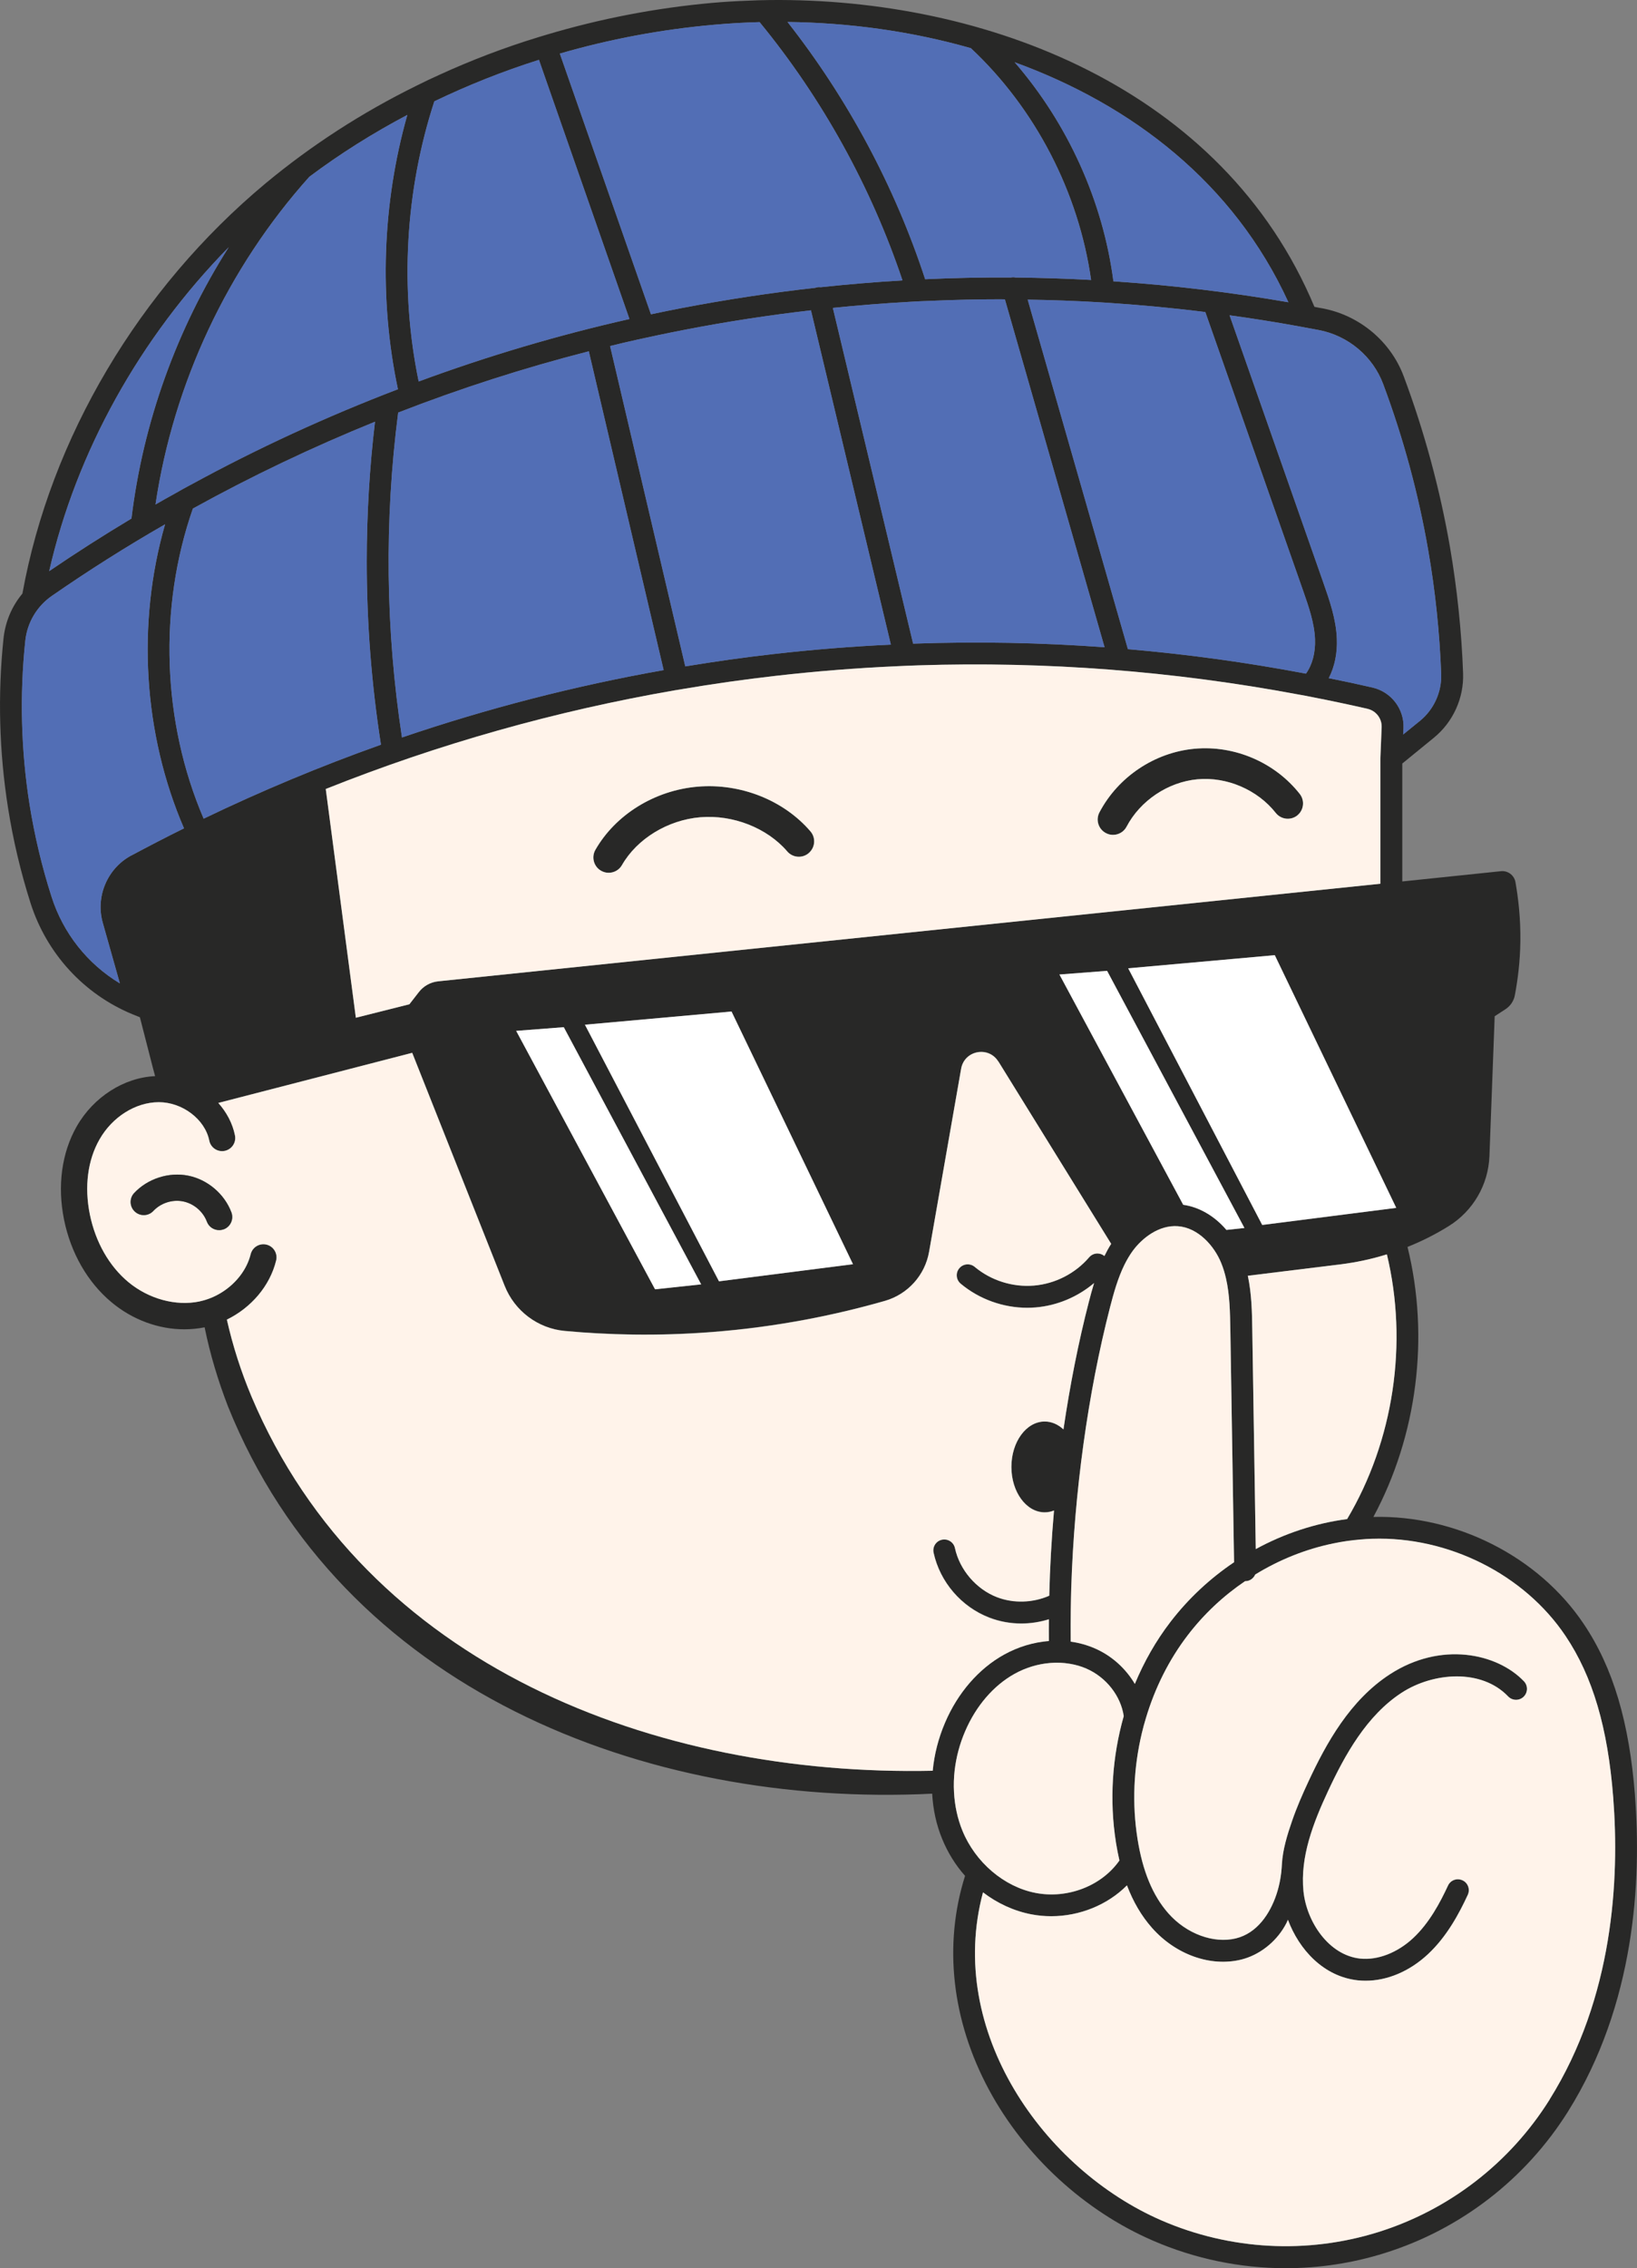 <svg viewBox="0 0 370.96 513.72" xmlns="http://www.w3.org/2000/svg" data-name="Layer 2" id="Layer_2">
  <rect x="0" y="0" width="370.96" height="513.72" fill="#808080" stroke="none"/>
  <defs>
    <style>
      .cls-1 {
        fill: #526eb5;
      }

      .cls-2 {
        fill: #282827;
      }

      .cls-3 {
        fill: #fff3ea;
      }

      .cls-4 {
        fill: #fff;
      }
    </style>
  </defs>
  <g data-name="Layer 1" id="Layer_1-2">
    <g>
      <path d="M293.98,184.7c-1.51,1.19-3.69.93-4.88-.57-4.13-5.24-11.1-8.24-17.75-7.62-6.65.61-12.96,4.83-16.06,10.74-.62,1.18-1.83,1.85-3.08,1.85-.55,0-1.09-.13-1.61-.41-1.69-.89-2.35-2.98-1.46-4.68,4.24-8.06,12.51-13.59,21.56-14.42,9.06-.83,18.2,3.08,23.84,10.24,1.18,1.5.92,3.69-.57,4.87Z" class="cls-2"></path>
      <path d="M183.28,193.22c-1.45,1.25-3.65,1.08-4.89-.38-4.57-5.32-12.29-8.35-19.7-7.73-7.37.62-14.34,4.88-17.75,10.84-.64,1.12-1.81,1.74-3.02,1.74-.58,0-1.17-.15-1.71-.46-1.66-.95-2.24-3.07-1.29-4.74,4.58-8,13.47-13.49,23.19-14.31,9.69-.82,19.48,3.06,25.55,10.13,1.25,1.46,1.08,3.65-.38,4.9Z" class="cls-2"></path>
      <path d="M370.51,406.77c-1.29-16.67-4.97-29.07-11.64-38.97-10.2-15.21-28.87-24.68-47.65-24.21,9.94-18.46,12.77-40.78,7.74-61.14v-.02c3.24-1.29,6.37-2.87,9.34-4.72,5.52-3.43,8.97-9.36,9.22-15.85l1.19-31.68c.82-.55,1.64-1.07,2.46-1.6,1.09-.72,1.87-1.85,2.11-3.16.66-3.49,1.19-7.62,1.25-12.26.06-5.09-.45-9.59-1.11-13.34-.27-1.58-1.74-2.67-3.31-2.49l-22.34,2.32v-26.71l7.17-5.85c4.35-3.55,6.82-9.01,6.61-14.62-.35-9.55-1.36-19.16-2.98-28.6-2.28-13.12-5.79-26.1-10.47-38.62-2.94-7.88-9.94-13.76-18.27-15.38-.66-.12-1.33-.23-1.97-.37C277.17,20.01,223.4-.53,174.41.01c-1.62.02-3.22.06-4.82.14-2.79.1-5.56.27-8.27.51-12.79,1.15-25.36,3.59-37.49,7.21-.6.18-1.21.35-1.83.55-7.72,2.36-15.21,5.22-22.46,8.54-1.73.78-3.47,1.6-5.17,2.46-12.32,6.06-23.8,13.49-34.14,22.07C31.53,65.38,11.45,99.24,5.08,134.45c-2.4,2.87-3.9,6.41-4.29,10.22-1.33,12.77-.97,25.65,1.03,38.31,1.15,7.31,2.87,14.56,5.11,21.6,3.65,11.4,12.05,20.57,23.04,25.13l1.73.7,3,11.68.45,1.66c-7.06.31-13.96,4.72-17.76,11.37-3.41,5.97-4.43,13.49-2.87,21.17,1.54,7.56,5.36,14.19,10.76,18.68,4.76,3.98,10.68,6.12,16.47,6.12,1.56,0,3.12-.16,4.62-.45,1.23,6.08,3.04,12.07,5.28,17.88,25.73,64.02,94.39,90.98,159.59,87.75.19,3.57.94,7.04,2.28,10.29,1.27,3.08,3.02,5.91,5.17,8.32-4.93,15.62-3.02,32.77,5.42,48.45,8.07,14.99,21.6,27.43,37.12,34.16,9.57,4.15,19.83,6.26,30.1,6.26,7.56,0,15.15-1.13,22.46-3.43,17.21-5.38,31.95-16.77,41.54-32.07,15.23-24.33,16.65-52.29,15.17-71.45ZM305.26,344.08c-7.21.94-14.25,3.27-20.7,6.78l-.78-49.71c-.06-3.84-.14-8.07-1.01-12.18l20.94-2.57c3.61-.45,7.13-1.21,10.57-2.28,4.83,20.12,1.56,42.19-9.01,59.97ZM277.91,278.57c-2.65-3.12-6.12-5.19-9.79-5.69l-28.05-52.15,10.8-.84,31.13,58.25-4.09.43ZM279.66,353.84c-5.46,3.67-10.35,8.21-14.43,13.51-3.28,4.27-5.97,9.01-8.07,14.06-2.05-3.47-5.21-6.37-9.03-8.03-1.75-.76-3.61-1.29-5.5-1.54-.04-2.46-.02-4.93.02-7.41.02-1.62.06-3.22.1-4.85.7-21.58,3.76-44,8.79-63.46.84-3.28,1.79-6.65,3.26-9.63.55-1.11,1.15-2.16,1.85-3.12,2.14-2.92,5.97-5.97,10.29-5.63,4.56.35,8.21,4.45,9.79,8.34.47,1.13.82,2.3,1.09,3.49.86,3.74.92,7.76.99,11.68l.84,52.6ZM132.55,232.1l33.22-2.98,27.53,57.24-30.37,3.86-30.37-58.11ZM158.89,290.91l-10.45,1.11-31.47-58.52,10.78-.84,31.13,58.25ZM99.28,222.27c-1.72.18-3.28,1.03-4.35,2.42l-2.16,2.77-12.13,3.06-4.17-31.62-2.65-20.2c25.58-10.2,52.05-17.66,79.21-22.36,0,.02.02.02.02,0,.53-.1,1.03-.18,1.54-.25h.02c7.02-1.19,14.08-2.2,21.17-3,9.08-1.05,18.19-1.77,27.29-2.18,1.68-.08,3.35-.14,5.01-.19,28.89-.94,57.78,1.27,86.32,6.63,1.07.2,2.13.39,3.2.6,4.11.8,8.21,1.68,12.3,2.61,1.93.43,3.28,2.18,3.2,4.17l-.27,6.78c-.02.08-.02.16-.02.25v28.4l-213.53,22.11ZM86.33,168.68h-.02c-13.63,4.85-27.02,10.43-40.16,16.75-9.4-21.89-10.29-47.76-2.44-70.24,13.33-7.37,27.14-13.94,41.27-19.67-1.25,10.53-1.87,21.11-1.87,31.66,0,13.88,1.07,27.76,3.22,41.5ZM250.32,146.61c-14.45-1.07-28.91-1.33-43.4-.82l-18.19-76.05c5.77-.58,11.54-1.05,17.33-1.37,1.64-.1,3.29-.18,4.91-.23,5.28-.23,10.55-.35,15.81-.35.31,0,.62,0,.94.02l22.59,78.8ZM232.88,67.87c5.32.08,10.64.27,15.95.58.78.04,1.54.08,2.32.14,7.33.49,14.68,1.17,21.99,2.09l22.13,63.03c1.27,3.63,2.59,7.39,2.73,11.11.12,3-.62,5.77-2.05,7.76-13.39-2.53-26.84-4.39-40.35-5.54l-22.71-79.17ZM201.88,146.01c-8.89.41-17.78,1.13-26.65,2.14-6.69.76-13.33,1.7-19.94,2.79l-17.04-72.56c2.01-.51,4.04-.97,6.04-1.42,1.6-.35,3.18-.7,4.76-1.03,2.11-.45,4.19-.86,6.3-1.27,9.45-1.83,18.93-3.28,28.42-4.37l18.11,75.72ZM150.39,151.78c-20.18,3.57-39.96,8.68-59.3,15.26-3.72-24.39-4.02-49.13-.86-73.59,14.13-5.5,28.58-10.14,43.2-13.88l16.96,72.21ZM255.66,219.33l33.22-2.98,27.53,57.24-30.37,3.88-30.37-58.13ZM298.79,74.73s.06,0,.08.02c6.65,1.27,12.24,5.96,14.58,12.24,4.56,12.22,8.01,24.91,10.22,37.74,1.6,9.2,2.57,18.6,2.92,27.92.14,4.07-1.64,8.03-4.8,10.61l-3.82,3.1.08-1.44c.18-4.35-2.79-8.23-7.06-9.2-3.29-.76-6.57-1.46-9.88-2.12,1.33-2.57,1.97-5.65,1.83-8.97-.18-4.48-1.7-8.77-3.02-12.55l-21.29-60.67c5.22.72,10.43,1.54,15.63,2.49,1.5.27,3.02.55,4.52.84ZM291.96,68.46c-13.2-2.28-26.42-3.86-39.65-4.74-2.38-18.21-10.35-35.73-22.38-49.62,26.51,9.65,49.63,27.25,62.03,54.35ZM220.01,10.91c14.62,13.68,24.43,32.65,27.25,52.5-5.69-.31-11.42-.49-17.14-.55-.33-.08-.7-.08-1.07,0h-.02c-6.45-.04-12.92.08-19.38.39-6.86-20.98-17.55-40.92-31.19-58.27,13.86.16,28.01,2.07,41.54,5.93ZM161.76,5.61c3.41-.31,6.88-.51,10.37-.6,14.17,17.25,25.28,37.33,32.38,58.5-6.18.37-12.34.88-18.5,1.54h-.04c-.12-.02-.25-.02-.37-.02-.18,0-.35.02-.53.06-.12.02-.21.06-.29.1h-.02c-10.14,1.13-20.26,2.67-30.35,4.6-2.3.45-4.6.9-6.9,1.4l-20.65-59.05c11.31-3.28,23-5.48,34.9-6.53ZM98.42,22.96c7.62-3.66,15.54-6.82,23.71-9.4l20.51,58.7c-16.16,3.65-32.13,8.38-47.76,14.15-4.33-20.9-3.06-43.18,3.55-63.46ZM70.09,40.05l.02-.02c6.96-5.22,14.39-9.88,22.19-14-5.69,20.08-6.45,41.74-2.13,62.13-16.12,6.16-31.85,13.39-46.98,21.66h-.02c-1.17.62-2.32,1.27-3.47,1.93-1.5.82-2.98,1.66-4.46,2.51,4.06-27.39,16.36-53.61,34.86-74.22ZM51.84,55.98c-11.78,18.52-19.42,39.69-22.05,61.47-6.34,3.8-12.55,7.76-18.64,11.91,6.14-26.98,20.53-52.85,40.69-73.38ZM29.7,193.79c-5.38,2.91-8.09,9.3-6.41,15.21l3.88,13.74c-7.33-4.41-12.87-11.37-15.5-19.67-2.18-6.8-3.84-13.82-4.97-20.86-1.93-12.22-2.26-24.68-.97-37.04.43-4.13,2.63-7.86,6.04-10.21,8.3-5.75,16.84-11.15,25.64-16.2-6.45,22.44-4.95,47.45,4.29,68.86-4.04,1.99-8.01,4.06-11.99,6.18ZM211.35,401.08c-62.7,1.33-128.49-23.61-154.34-84.73-2.38-5.63-4.25-11.48-5.59-17.47,5.5-2.69,9.75-7.62,11.15-13.39.39-1.6-.58-3.2-2.16-3.59-1.6-.39-3.22.58-3.61,2.18-.86,3.49-3.33,6.65-6.59,8.66-1.48.94-3.14,1.62-4.85,1.99-.04.02-.1.04-.14.04-5.36,1.13-11.52-.57-16.14-4.39-4.35-3.63-7.45-9.06-8.71-15.3-1.27-6.28-.51-12.32,2.2-17.02,2.9-5.11,8.17-8.4,13.39-8.42h.04c5.34,0,10.45,3.9,11.42,8.69.31,1.62,1.87,2.65,3.49,2.34,1.6-.33,2.65-1.89,2.34-3.51-.55-2.73-1.91-5.24-3.78-7.35l43.94-11.35c6.98,17.59,13.96,35.15,20.94,52.73,2.24,5.71,7.51,9.69,13.63,10.25,9.67.9,20.86,1.21,33.26.25,15.21-1.17,28.46-3.96,39.32-7.06,5.17-1.5,9.05-5.81,9.98-11.11l7.27-41.47c.72-4.17,6.2-5.22,8.42-1.64l25.56,41.31c-.57.9-1.07,1.81-1.52,2.75-.47-.37-1.03-.57-1.58-.57-.7,0-1.4.29-1.89.88-3.14,3.66-7.7,6-12.52,6.39-4.82.39-9.71-1.13-13.41-4.23-1.05-.88-2.61-.74-3.49.31-.88,1.03-.74,2.59.31,3.49,4.21,3.51,9.63,5.46,15.09,5.46.64,0,1.27-.04,1.91-.08,4.87-.41,9.53-2.38,13.24-5.52-.43,1.4-.82,2.85-1.17,4.23-2.36,9.12-4.29,18.89-5.77,28.91-1.21-1.13-2.67-1.79-4.25-1.79-4.17,0-7.54,4.6-7.54,10.29s3.37,10.27,7.54,10.27c.74,0,1.44-.14,2.11-.41-.56,6.45-.92,12.91-1.07,19.3-3.7,1.62-8.07,1.77-11.83.33-4.72-1.81-8.48-6.18-9.55-11.13-.29-1.33-1.6-2.18-2.94-1.89-1.35.29-2.18,1.62-1.89,2.96,1.44,6.63,6.28,12.24,12.61,14.68,2.32.9,4.8,1.35,7.25,1.35,2.12,0,4.25-.33,6.26-.97,0,1.66,0,3.27.02,4.91-3.47.27-6.96,1.31-10.18,3.1-5.71,3.18-10.47,8.64-13.35,15.4-1.52,3.53-2.46,7.21-2.81,10.9ZM218.1,414.67c-1.11-2.73-1.75-5.69-1.91-8.71-.1-1.66-.04-3.35.16-5.03.35-2.96,1.13-5.93,2.36-8.77,2.46-5.77,6.45-10.39,11.21-13.04,2.51-1.4,5.28-2.22,8.03-2.44,1.52-.14,3.04-.08,4.48.18,1.29.19,2.55.57,3.72,1.07,4.54,1.97,7.84,6.24,8.5,10.78-2.63,9.22-3.29,19.08-1.77,28.62.23,1.42.51,2.79.8,4.07-4.02,5.75-11.74,8.77-19.03,7.35-7.12-1.38-13.61-6.9-16.55-14.07ZM351.13,475.59c-8.95,14.29-22.73,24.95-38.8,29.98-16.12,5.03-33.57,4.09-49.13-2.65-26.63-11.54-48.89-42.79-40.45-74.3,3.24,2.48,6.98,4.21,10.96,4.99,1.48.27,3,.41,4.5.41,6.45,0,12.77-2.55,17.16-6.98,1.42,3.76,3.31,6.94,5.67,9.61,5.36,6.08,13.3,8.91,20.22,7.21,4.02-.99,7.72-3.84,9.86-7.58.29-.47.53-.95.72-1.44,2.53,6.76,8.09,12.89,15.87,13.72.58.06,1.17.08,1.75.08,4.89,0,9.96-2.13,14.11-6,4.33-4.04,7.12-9.3,9.03-13.45.58-1.25.04-2.71-1.19-3.27-1.25-.59-2.71-.06-3.29,1.19-1.73,3.74-4.21,8.46-7.92,11.91-3.57,3.31-8.03,5.03-11.97,4.62-7.17-.78-12.16-8.38-12.87-15.28-.78-7.74,2.22-15.48,5.58-22.69,3.78-8.09,8.73-17.08,16.69-22.26,7.08-4.58,18.01-5.52,24.12.86.94.99,2.51,1.01,3.49.08.99-.96,1.03-2.51.1-3.51-6.1-6.38-18.83-9.1-30.39-1.58-9.03,5.85-14.41,15.58-18.48,24.33-1.35,2.9-2.63,5.83-3.67,8.85-1.09,3.12-2.16,6.55-2.32,9.88-.12,2.32-.49,4.54-1.23,6.78-1.48,4.43-4.41,8.79-9.18,9.96-5.07,1.25-11.23-1.03-15.32-5.67-3.53-4.02-5.81-9.51-6.98-16.82-1.27-7.97-.88-16.18.97-23.98.27-1.15.58-2.3.94-3.43,2.05-6.82,5.24-13.24,9.49-18.77,3.67-4.8,8.07-8.91,12.98-12.22h.04c1.01-.02,1.87-.62,2.24-1.5,5.48-3.35,11.48-5.77,17.72-7.04,1.99-.43,4.02-.72,6.06-.88.92-.1,1.83-.16,2.75-.18,17.25-.57,34.45,8.07,43.79,22.01,6.16,9.16,9.59,20.8,10.82,36.59,1.42,18.42.08,45.23-14.45,68.43Z" class="cls-2"></path>
      <polygon points="316.4 273.58 286.03 277.45 255.66 219.32 288.88 216.35 316.4 273.58" class="cls-4"></polygon>
      <path d="M282,278.14l-4.08.44c-2.66-3.12-6.13-5.18-9.79-5.69l-28.05-52.16,10.8-.83,31.12,58.24Z" class="cls-4"></path>
      <polygon points="158.89 290.91 148.44 292.03 116.97 233.49 127.76 232.66 158.89 290.91" class="cls-4"></polygon>
      <polygon points="193.29 286.34 162.93 290.22 132.55 232.1 165.77 229.11 193.29 286.34" class="cls-4"></polygon>
      <path d="M51.84,55.98c-11.78,18.52-19.42,39.69-22.05,61.47-6.34,3.8-12.55,7.76-18.64,11.91,6.14-26.98,20.53-52.85,40.69-73.38Z" class="cls-1"></path>
      <path d="M90.17,88.17c-16.12,6.16-31.85,13.39-46.98,21.66h-.02c-1.17.62-2.32,1.27-3.47,1.93-1.5.82-2.98,1.66-4.46,2.51,4.06-27.39,16.36-53.61,34.86-74.22l.02-.02c6.96-5.22,14.39-9.88,22.19-14-5.69,20.08-6.45,41.74-2.13,62.13Z" class="cls-1"></path>
      <path d="M142.63,72.26c-16.16,3.65-32.13,8.38-47.76,14.15-4.33-20.9-3.06-43.18,3.55-63.46,7.62-3.66,15.54-6.82,23.71-9.4l20.51,58.7Z" class="cls-1"></path>
      <path d="M204.51,63.51c-6.18.37-12.34.88-18.5,1.54h-.04c-.12-.02-.25-.02-.37-.02-.18,0-.35.02-.53.06-.12.02-.21.06-.29.1h-.02c-10.14,1.13-20.26,2.67-30.35,4.6-2.3.45-4.6.9-6.9,1.4l-20.65-59.05c11.31-3.28,23-5.48,34.9-6.53,3.41-.31,6.88-.51,10.37-.6,14.17,17.25,25.28,37.33,32.38,58.5Z" class="cls-1"></path>
      <path d="M247.26,63.41c-5.69-.31-11.42-.49-17.14-.55-.33-.08-.7-.08-1.07,0h-.02c-6.45-.04-12.92.08-19.38.39-6.86-20.98-17.55-40.92-31.19-58.27,13.86.16,28.01,2.07,41.54,5.93,14.62,13.68,24.43,32.65,27.25,52.5Z" class="cls-1"></path>
      <path d="M291.96,68.46c-13.2-2.28-26.42-3.86-39.65-4.74-2.38-18.21-10.35-35.73-22.38-49.62,26.51,9.65,49.63,27.25,62.03,54.35Z" class="cls-1"></path>
      <path d="M326.59,152.66c.14,4.07-1.64,8.03-4.8,10.61l-3.82,3.1.08-1.44c.18-4.35-2.79-8.23-7.06-9.2-3.29-.76-6.57-1.46-9.88-2.12,1.33-2.57,1.97-5.65,1.83-8.97-.18-4.48-1.7-8.77-3.02-12.55l-21.29-60.67c5.22.72,10.43,1.54,15.63,2.49,1.5.27,3.02.55,4.52.84.02,0,.06,0,.08.02,6.65,1.27,12.24,5.96,14.58,12.24,4.56,12.22,8.01,24.91,10.22,37.74,1.6,9.2,2.57,18.6,2.92,27.92Z" class="cls-1"></path>
      <path d="M297.99,144.82c.12,3-.62,5.77-2.05,7.76-13.39-2.53-26.84-4.39-40.35-5.54l-22.71-79.17c5.32.08,10.64.27,15.95.58.78.04,1.54.08,2.32.14,7.33.49,14.68,1.17,21.99,2.09l22.13,63.03c1.27,3.63,2.59,7.39,2.73,11.11Z" class="cls-1"></path>
      <path d="M250.32,146.61c-14.45-1.07-28.91-1.33-43.4-.82l-18.19-76.05c5.77-.58,11.54-1.05,17.33-1.37,1.64-.1,3.29-.18,4.91-.23,5.28-.23,10.55-.35,15.81-.35.31,0,.62,0,.94.02l22.59,78.8Z" class="cls-1"></path>
      <path d="M201.88,146.01c-8.89.41-17.78,1.13-26.65,2.14-6.69.76-13.33,1.7-19.94,2.79l-17.04-72.56c2.01-.51,4.04-.97,6.04-1.42,1.6-.35,3.18-.7,4.76-1.03,2.11-.45,4.19-.86,6.3-1.27,9.45-1.83,18.93-3.28,28.42-4.37l18.11,75.72Z" class="cls-1"></path>
      <path d="M150.39,151.78c-20.18,3.57-39.96,8.68-59.3,15.26-3.72-24.39-4.02-49.13-.86-73.59,14.13-5.5,28.58-10.14,43.2-13.88l16.96,72.21Z" class="cls-1"></path>
      <path d="M86.33,168.68h-.02c-13.63,4.85-27.02,10.43-40.16,16.75-9.4-21.89-10.29-47.76-2.44-70.24,13.33-7.37,27.14-13.94,41.27-19.67-1.25,10.53-1.87,21.11-1.87,31.66,0,13.88,1.07,27.76,3.22,41.5Z" class="cls-1"></path>
      <path d="M23.28,209l3.88,13.74c-7.33-4.41-12.87-11.37-15.5-19.67-2.18-6.8-3.84-13.82-4.97-20.86-1.93-12.22-2.26-24.68-.97-37.04.43-4.13,2.63-7.86,6.04-10.21,8.3-5.75,16.84-11.15,25.64-16.2-6.45,22.44-4.95,47.45,4.29,68.86-4.04,1.99-8.01,4.06-11.99,6.18-5.38,2.91-8.09,9.3-6.41,15.21Z" class="cls-1"></path>
      <path d="M252.88,417.33c.23,1.42.5,2.77.79,4.07-4.01,5.75-11.73,8.76-19.03,7.34-7.11-1.38-13.6-6.91-16.54-14.08-1.12-2.73-1.75-5.68-1.91-8.7-.1-1.66-.04-3.35.15-5.03.35-2.96,1.13-5.93,2.36-8.78,2.47-5.76,6.45-10.39,11.22-13.03,2.52-1.4,5.28-2.22,8.03-2.45,1.52-.13,3.03-.07,4.48.18,1.3.21,2.56.57,3.73,1.08,4.55,1.97,7.83,6.23,8.49,10.77-2.62,9.23-3.28,19.1-1.76,28.63Z" class="cls-3"></path>
      <path d="M351.14,475.59c-8.96,14.3-22.73,24.95-38.81,29.98-16.12,5.03-33.57,4.1-49.12-2.64-26.62-11.55-48.9-42.8-40.45-74.31,3.24,2.48,6.99,4.22,10.95,4.98,1.5.29,3.01.43,4.51.43,6.45,0,12.76-2.57,17.16-6.99,1.43,3.76,3.3,6.94,5.66,9.61,5.36,6.08,13.3,8.91,20.22,7.2,4.02-.99,7.72-3.83,9.88-7.57.28-.48.52-.96.72-1.45,2.53,6.77,8.09,12.88,15.86,13.72.58.06,1.17.09,1.75.09,4.91,0,9.96-2.13,14.12-6.01,4.33-4.03,7.11-9.31,9.03-13.45.57-1.25.04-2.72-1.2-3.29-1.25-.58-2.72-.04-3.29,1.2-1.74,3.74-4.21,8.46-7.92,11.91-3.56,3.31-8.03,5.03-11.97,4.62-7.17-.77-12.17-8.37-12.86-15.28-.78-7.75,2.22-15.48,5.58-22.68,3.78-8.11,8.72-17.1,16.69-22.27,7.07-4.59,18.02-5.52,24.11.85.94.99,2.52,1.02,3.5.08.99-.95,1.03-2.52.08-3.51-6.09-6.37-18.82-9.1-30.38-1.59-9.02,5.86-14.41,15.59-18.48,24.34-1.35,2.89-2.63,5.82-3.67,8.84-1.08,3.12-2.15,6.56-2.32,9.89-.12,2.32-.49,4.55-1.23,6.78-1.48,4.43-4.4,8.8-9.19,9.97-5.05,1.24-11.22-1.04-15.31-5.68-3.53-4-5.82-9.5-6.98-16.83-1.27-7.96-.89-16.17.97-23.96.28-1.16.58-2.31.93-3.44,2.04-6.83,5.24-13.24,9.49-18.78,3.67-4.79,8.07-8.9,12.98-12.22h.05c1.01,0,1.86-.62,2.24-1.5,5.47-3.36,11.48-5.77,17.71-7.05,2-.42,4.02-.71,6.07-.88.91-.09,1.83-.14,2.76-.17,17.25-.56,34.44,8.07,43.79,22.01,6.15,9.17,9.58,20.8,10.8,36.59,1.43,18.42.08,45.24-14.43,68.43Z" class="cls-3"></path>
      <path d="M305.27,344.07c-7.22.95-14.26,3.28-20.7,6.8l-.79-49.71c-.06-3.86-.13-8.08-1.01-12.2l20.95-2.58c3.59-.44,7.13-1.2,10.56-2.27,4.84,20.11,1.56,42.18-9.01,59.96Z" class="cls-3"></path>
      <path d="M279.66,353.84c-5.45,3.67-10.35,8.22-14.42,13.52-3.28,4.27-5.98,9.01-8.07,14.05-2.05-3.47-5.21-6.37-9.04-8.04-1.74-.76-3.6-1.28-5.5-1.54-.03-2.45-.02-4.93.02-7.41.02-1.61.06-3.22.11-4.85.69-21.58,3.77-44,8.78-63.46.84-3.26,1.79-6.64,3.26-9.63.55-1.1,1.16-2.15,1.86-3.12,2.13-2.92,5.97-5.95,10.28-5.62,4.57.34,8.22,4.43,9.8,8.34.46,1.13.81,2.29,1.08,3.48.86,3.75.92,7.76.99,11.67l.84,52.6Z" class="cls-3"></path>
      <path d="M309.89,160.54c-4.09-.93-8.19-1.8-12.29-2.6-1.07-.22-2.13-.43-3.2-.61-28.55-5.35-57.43-7.56-86.32-6.63-1.67.06-3.35.12-5.02.21-9.1.41-18.2,1.13-27.28,2.17-7.11.81-14.16,1.81-21.18,3h0c-.52.08-1.03.17-1.55.26,0,0-.02,0-.03,0-27.15,4.7-53.62,12.16-79.2,22.37l2.66,20.19,4.16,31.62,12.13-3.05,2.16-2.78c1.07-1.37,2.65-2.24,4.36-2.42l213.52-22.1v-28.4c0-.09,0-.17,0-.26l.28-6.79c.08-1.97-1.27-3.74-3.2-4.17ZM183.28,193.22c-1.45,1.25-3.65,1.08-4.89-.38-4.57-5.32-12.29-8.35-19.7-7.73-7.37.62-14.34,4.88-17.75,10.84-.64,1.12-1.81,1.74-3.02,1.74-.58,0-1.17-.15-1.71-.46-1.66-.95-2.24-3.07-1.29-4.74,4.58-8,13.47-13.49,23.19-14.31,9.69-.82,19.48,3.06,25.55,10.13,1.25,1.46,1.08,3.65-.38,4.9ZM293.98,184.7c-1.51,1.19-3.69.93-4.88-.57-4.13-5.24-11.1-8.24-17.75-7.62-6.65.61-12.96,4.83-16.06,10.74-.62,1.18-1.83,1.85-3.08,1.85-.55,0-1.09-.13-1.61-.41-1.69-.89-2.35-2.98-1.46-4.68,4.24-8.06,12.51-13.59,21.56-14.42,9.06-.83,18.2,3.08,23.84,10.24,1.18,1.5.92,3.69-.57,4.87Z" class="cls-3"></path>
      <path d="M226.23,240.45c-2.22-3.59-7.7-2.54-8.43,1.63l-7.26,41.46c-.93,5.31-4.81,9.61-9.99,11.11-10.85,3.11-24.1,5.91-39.32,7.08-12.39.95-23.59.63-33.25-.26-6.11-.56-11.38-4.55-13.64-10.26-6.98-17.58-13.95-35.16-20.93-52.74l-43.94,11.35c1.88,2.1,3.23,4.62,3.78,7.36.33,1.61-.72,3.17-2.33,3.5-1.62.32-3.18-.72-3.5-2.34-.96-4.8-6.08-8.69-11.43-8.69h-.04c-5.22.02-10.48,3.32-13.39,8.41-2.7,4.71-3.47,10.75-2.2,17.02,1.28,6.25,4.37,11.69,8.72,15.31,4.61,3.83,10.78,5.51,16.13,4.39.05,0,.1-.02.15-.04,1.71-.38,3.36-1.06,4.84-1.98,3.26-2.02,5.74-5.17,6.6-8.67.4-1.6,2-2.57,3.6-2.18,1.6.4,2.57,2,2.18,3.6-1.41,5.76-5.66,10.7-11.17,13.39,1.35,5.98,3.23,11.82,5.6,17.46,25.85,61.12,91.65,86.05,154.35,84.72.35-3.68,1.28-7.35,2.79-10.88,2.89-6.77,7.64-12.24,13.36-15.41,3.22-1.79,6.71-2.82,10.18-3.09-.02-1.64-.02-3.27,0-4.92-2.02.63-4.14.96-6.26.96-2.47,0-4.93-.44-7.25-1.33-6.33-2.44-11.17-8.07-12.62-14.7-.29-1.34.55-2.66,1.89-2.95,1.34-.29,2.66.55,2.95,1.89,1.07,4.95,4.83,9.32,9.54,11.13,3.77,1.44,8.14,1.28,11.83-.34.15-6.38.52-12.84,1.08-19.3-.67.27-1.38.42-2.11.42-4.17,0-7.55-4.61-7.55-10.29s3.38-10.29,7.55-10.29c1.58,0,3.04.66,4.25,1.79h0c1.48-10.03,3.4-19.79,5.76-28.91.37-1.4.74-2.82,1.18-4.24-3.71,3.14-8.36,5.11-13.23,5.52-.64.05-1.28.08-1.91.08-5.47,0-10.88-1.94-15.09-5.46-1.05-.88-1.19-2.45-.31-3.49.87-1.05,2.44-1.19,3.49-.32,3.71,3.1,8.59,4.64,13.41,4.24,4.82-.4,9.38-2.74,12.52-6.4.49-.57,1.18-.87,1.88-.87.55,0,1.12.19,1.59.57.46-.94.95-1.86,1.53-2.75l-25.56-41.31ZM50.7,278.43c-.35.13-.7.19-1.05.19-1.2,0-2.33-.73-2.77-1.92-.87-2.31-2.98-4.1-5.4-4.58-2.41-.49-5.05.37-6.73,2.16-1.12,1.2-3,1.26-4.2.14-1.2-1.12-1.27-3-.14-4.2,3.05-3.26,7.85-4.81,12.24-3.93,4.38.87,8.23,4.14,9.79,8.32.57,1.54-.2,3.25-1.73,3.83Z" class="cls-3"></path>
      <path d="M50.7,278.43c-.35.13-.7.19-1.05.19-1.2,0-2.33-.73-2.77-1.92-.87-2.31-2.98-4.1-5.4-4.58-2.41-.49-5.05.37-6.73,2.16-1.12,1.2-3,1.26-4.2.14-1.2-1.12-1.27-3-.14-4.2,3.05-3.26,7.85-4.81,12.24-3.93,4.38.87,8.23,4.14,9.79,8.32.57,1.54-.2,3.25-1.73,3.83Z" class="cls-2"></path>
    </g>
  </g>
</svg>